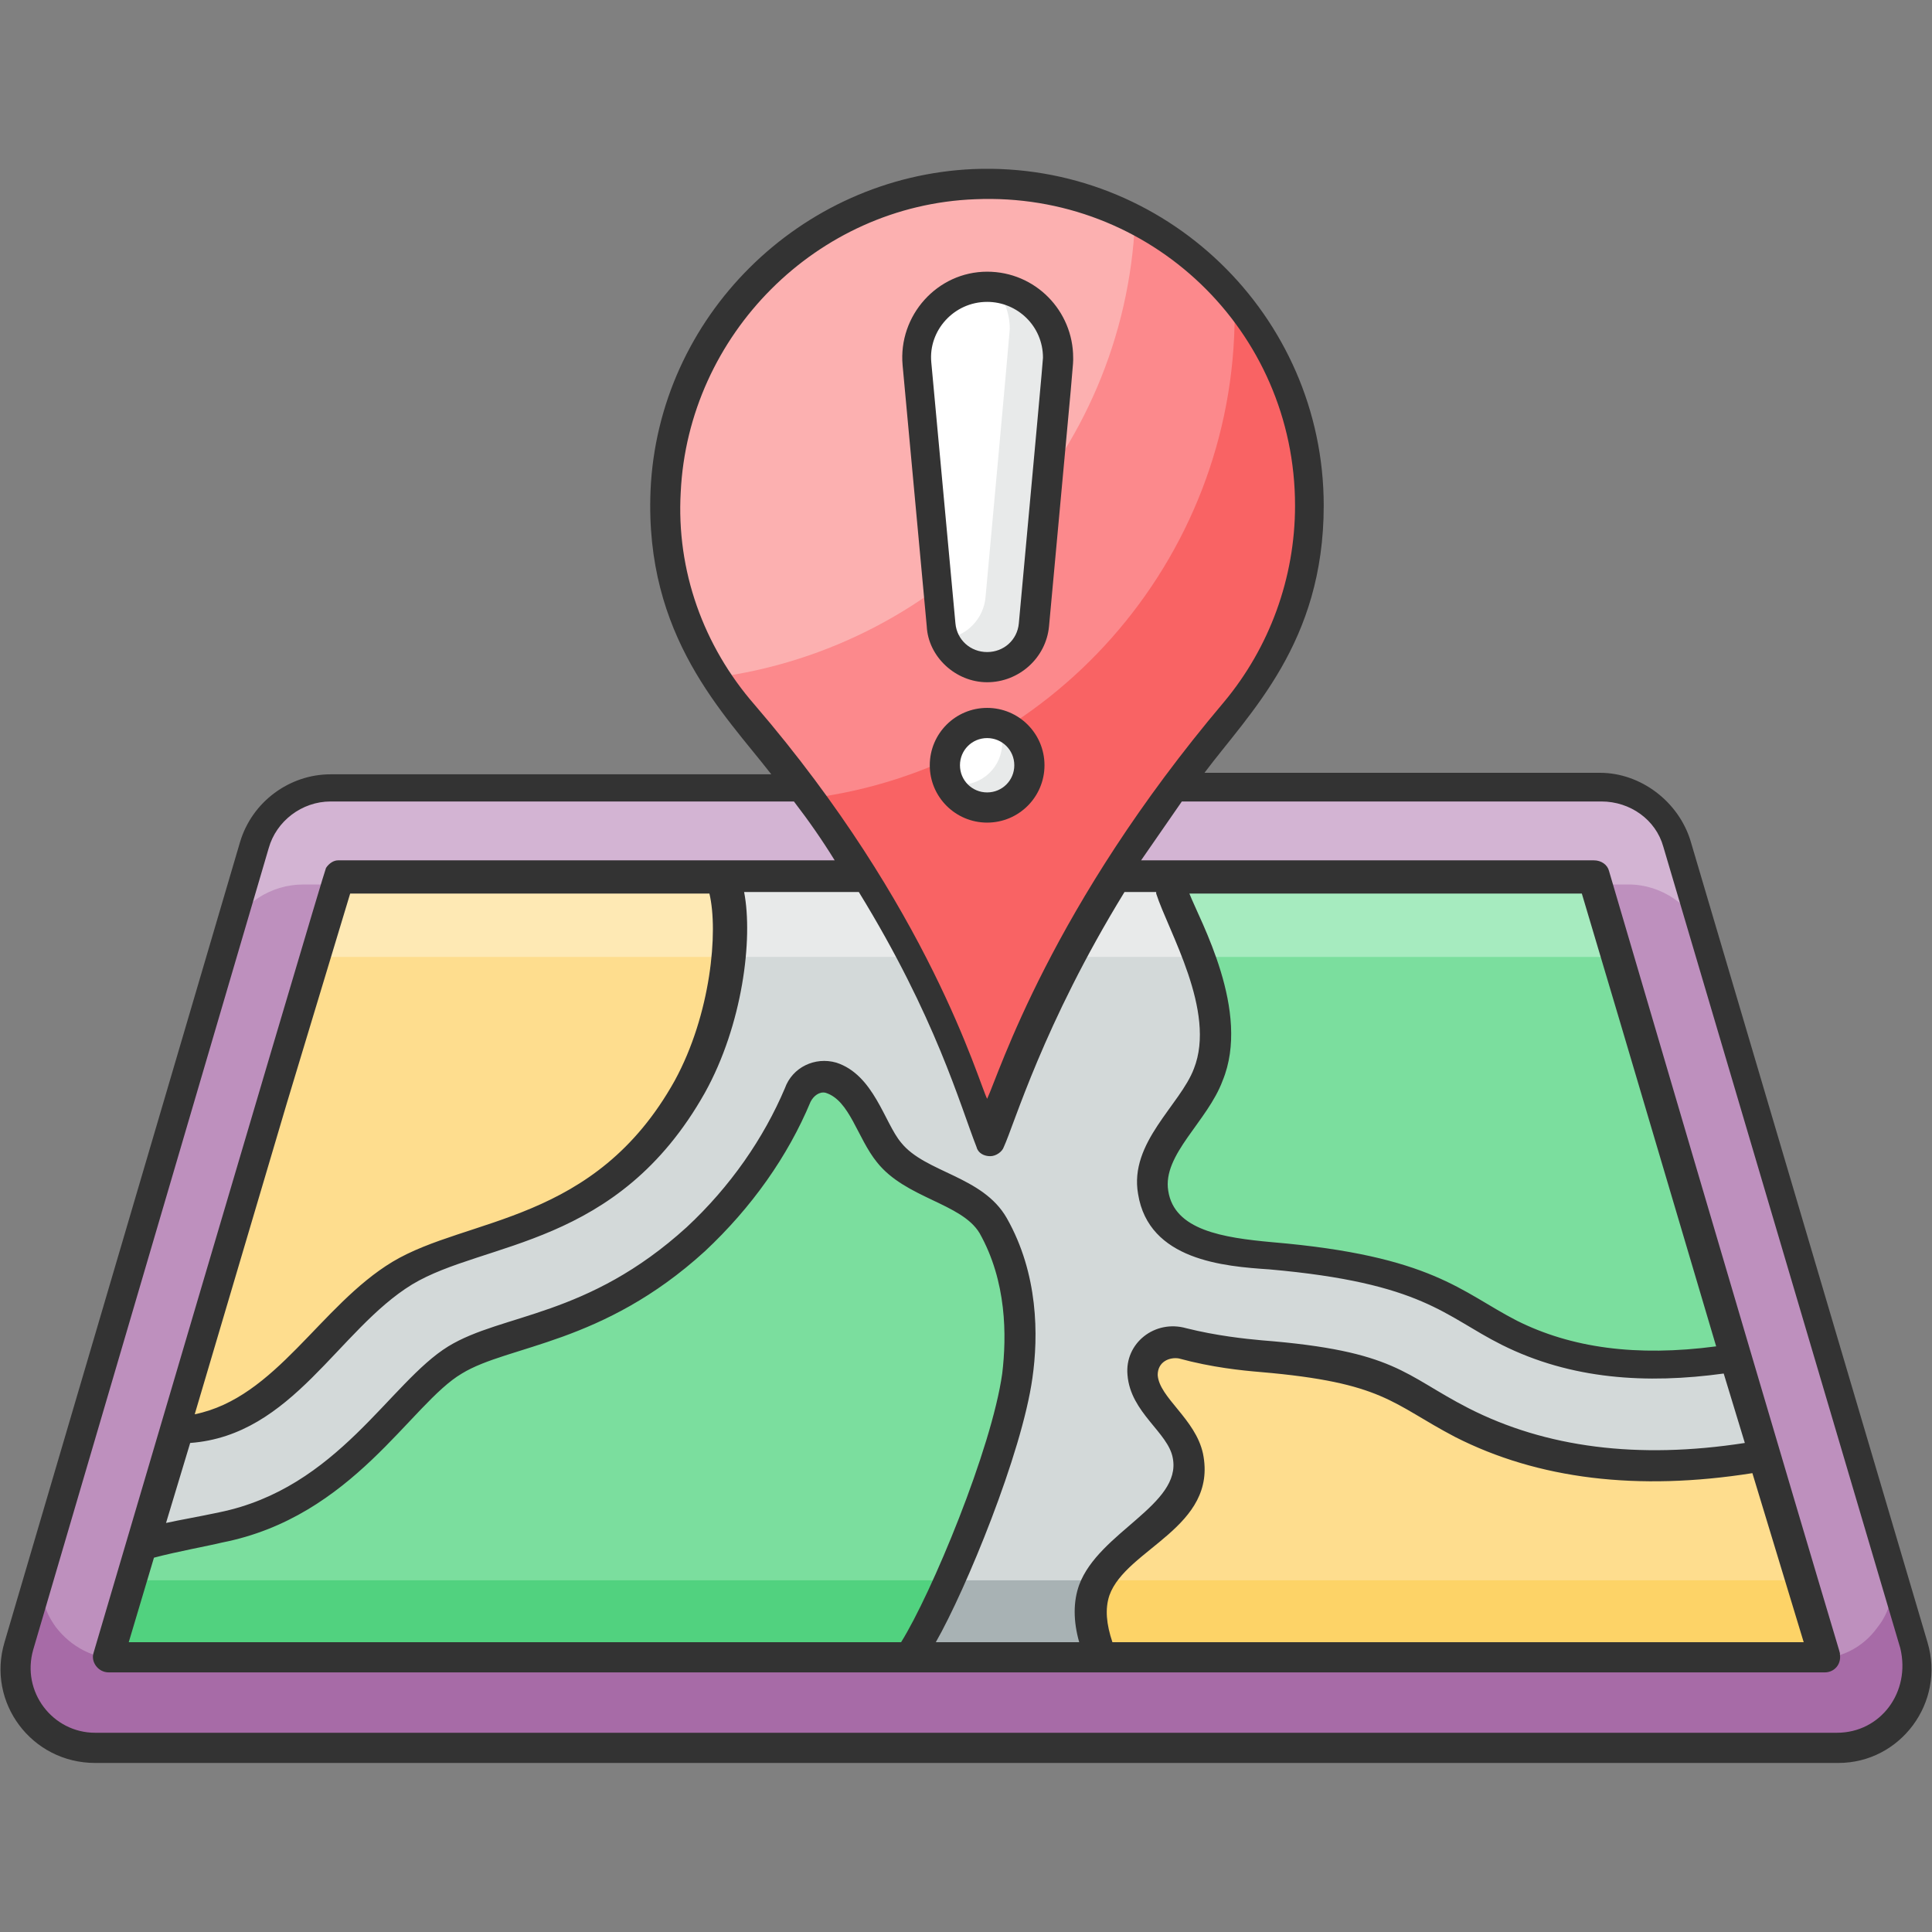 <svg xmlns="http://www.w3.org/2000/svg" id="Layer_1" height="512" viewBox="0 0 128 128" width="512"><rect x="0" y="0" width="128" height="128" fill="#808080" stroke="none"/><g><g><g><path d="m121.7 115.8c1.7 0 3.2-.8 4.2-2.1s1.3-3 .8-4.6l-15.6-53.1c-.7-2.2-2.7-3.8-5-3.8h-84.2c-2.3 0-4.4 1.6-5 3.8l-15.7 53.1c-.5 1.6-.2 3.3.8 4.6s2.5 2.1 4.2 2.1z" fill="#be90be"></path></g><g><path d="m125.9 113.7c-1 1.3-2.5 2.1-4.2 2.1h-115.4c-1.7 0-3.2-.8-4.2-2.1s-1.3-3-.8-4.7l1.4-4.8c-.1 1.3.2 2.5 1 3.6 1 1.3 2.5 2.1 4.1 2.1h112.5c1.6 0 3.1-.7 4.1-2.1.8-1 1.1-2.3 1-3.6l1.4 4.8c.5 1.7.1 3.4-.9 4.7z" fill="#a76ba7"></path></g><g><path d="m112.9 62c-.8-2-2.8-3.4-5-3.4h-87.8c-2.2 0-4.1 1.3-5 3.2l1.7-5.8c.6-2.2 2.7-3.8 5-3.8h84.2c2.3 0 4.4 1.5 5 3.8z" fill="#d3b4d3"></path></g><g><path d="m7.1 109.9h113.8l-15.3-51.7h-83.2z" fill="#d3d9d9"></path></g><g><path d="m107.1 63.4h-86.2l1.5-5.2h83.2z" fill="#e8eaea"></path></g><g><path d="m120.9 109.9h-113.8l1.6-5.2h110.6z" fill="#a8b2b4"></path></g><g><g><path d="m76.4 79c.6 3.6 5 4 7.8 4.2 4 .3 8.1.9 11.7 2.8 1.4.7 2.7 1.6 4.1 2.3 4.6 2.3 9.9 2.5 15 1.7l-9.4-31.8h-28.2c.7 2.4 2.1 4.6 2.7 7 .5 2 .8 4.1 0 6-.5 1.4-1.5 2.5-2.4 3.7s-1.6 2.6-1.3 4.1z" fill="#7bde9e"></path></g><g><path d="m73 109.9h47.9l-4-13.4-.8.1c-2.2.3-4.4.5-6.4.5-4.7 0-9-1-12.7-2.9-.9-.5-1.7-.9-2.4-1.3-.6-.4-1.2-.7-1.8-1-2.6-1.3-5.9-1.8-9.1-2-1.1-.1-3.1-.3-5.3-.9-1.3-.4-2.8.6-2.7 2 .2 2.1 2.6 3.4 3 5.4.4 1.9-1 3.6-2.4 4.8-1.5 1.2-3.1 2.4-3.8 4.2-.5 1.5-.1 3 .5 4.5z" fill="#fedd8e"></path></g><g><path d="m7.1 109.9h53.1c1.6-2.3 2.7-5 3.7-7.7 1.4-3.6 2.9-7.2 3.4-11 .4-3.3.1-6.9-1.6-9.9-1.4-2.4-5.1-2.6-6.9-4.9-.7-.8-1.1-1.9-1.6-2.8s-1.2-1.8-2.2-2.2c-.9-.3-1.9.3-2.2 1.2-.4.9-.8 1.8-1.3 2.6-1.4 2.6-3.3 4.9-5.5 6.9-2.3 2.1-5 3.8-8 5-1.4.6-2.8 1-4 1.4-1.6.5-3 .9-4 1.6-1.1.7-2.4 2-3.6 3.3 0 0-.1.1-.1.1-.6.7-1.3 1.4-2.1 2.1-3.1 3-6.4 4.9-9.7 5.5-1.4.3-3.7.7-5 1.1h-.1z" fill="#7bde9e"></path></g><g><path d="m11.6 94.8c3 .1 5.7-1.8 7.9-3.9 2.3-2.2 4.3-4.9 7-6.5 2.7-1.7 6-2.2 8.9-3.4 4.3-1.8 7.9-5 10.1-9 1.3-2.3 2.1-4.9 2.4-7.5.2-1.9.4-4.4-.2-6.2v-.1h-25.3z" fill="#fedd8e"></path></g></g><g><g><path d="m107.1 63.4h-27.6c-.7-1.7-1.6-3.4-2.1-5.2h28.2z" fill="#a6ebbf"></path></g><g><path d="m120.9 109.9h-47.9c-.6-1.5-.9-3-.4-4.4.1-.3.2-.5.4-.8h46.4z" fill="#fdd367"></path></g><g><path d="m62.9 104.7c-.8 1.8-1.6 3.6-2.7 5.2h-53.1l1.5-5.2z" fill="#51d27f"></path></g><g><path d="m48.1 63.4h-27.2l1.5-5.2h25.3v.1c.6 1.5.6 3.4.4 5.1z" fill="#fee9b4"></path></g></g></g><g><g><g><path d="m86.7 33.5c0 5.2-1.9 10-5 13.7-6.4 7.7-11.7 16.3-15.3 25.8l-1 2.7-1.6-4.3c-3.3-8.8-8.4-16.8-14.5-24-3.4-4-5.4-9.2-5.2-14.9.5-11 9.4-19.9 20.4-20.3 12.2-.5 22.2 9.2 22.2 21.3z" fill="#fc898c"></path></g></g><g><path d="m75.2 14.6c-.7 15.6-12.6 28.3-27.9 30.3-2.3-3.6-3.5-7.8-3.3-12.4.5-11 9.4-19.9 20.4-20.3 4-.2 7.6.7 10.8 2.4z" fill="#fcb0b0"></path></g><g><g><path d="m86.7 33.5c0 5.2-1.9 10-5 13.7-6.4 7.7-11.7 16.3-15.3 25.8l-1 2.7-1.6-4.3c-2.5-6.6-6-12.8-10.2-18.5 15.9-2 28.2-15.7 28.2-32.1 0-.3 0-.5 0-.8 3.1 3.6 4.9 8.3 4.9 13.5z" fill="#f96364"></path></g></g></g><g><g><path d="m70.1 23.7v.4l-1.6 17.3c-.1 1.6-1.5 2.8-3.1 2.8-.8 0-1.5-.3-2.1-.8-.5-.5-.9-1.2-1-2l-1.6-17.3c-.3-2.7 1.9-5.1 4.6-5.1s4.8 2.1 4.8 4.7z" fill="#fff"></path></g><g><path d="m68.2 50.7c0 1.6-1.3 2.8-2.8 2.8-1.6 0-2.8-1.3-2.8-2.8 0-1.6 1.3-2.8 2.8-2.8s2.8 1.2 2.8 2.8z" fill="#fff"></path></g></g><g><g><path d="m70.1 23.7v.4l-1.6 17.2c-.1 1.6-1.5 2.8-3.1 2.8-.8 0-1.5-.3-2.1-.8-.3-.3-.6-.6-.7-1 1.4-.1 2.6-1.3 2.7-2.8 0 0 1.6-17.5 1.6-17.7 0-1.1-.4-2-1-2.8 2.4.3 4.2 2.3 4.2 4.7z" fill="#e8eaea"></path></g><g><path d="m68.2 50.7c0 1.6-1.3 2.8-2.8 2.8-1.1 0-2.1-.7-2.5-1.6.2.1.5.1.7.1 1.5 0 2.8-1.2 2.8-2.8 0-.4-.1-.8-.3-1.2 1.2.2 2.1 1.3 2.1 2.7z" fill="#e8eaea"></path></g></g><g fill="#333"><path d="m127.7 108.8-15.7-53.1c-.8-2.6-3.3-4.5-6-4.5h-26.2c3-4 7.9-8.6 7.9-17.7 0-12.6-10.5-22.8-23.2-22.3-11.5.5-20.9 9.8-21.4 21.3-.4 9.7 4.9 14.8 8 18.8h-29.2c-2.7 0-5.2 1.8-6 4.5l-15.6 53c-1.2 4 1.8 8 6 8h115.5c4.1 0 7.1-4 5.9-8zm-82.6-76.2c.5-10.4 9-19 19.5-19.4 11.6-.5 21.2 8.7 21.2 20.3 0 4.8-1.7 9.4-4.7 13-11.5 13.6-14.9 24.6-15.7 26.3-.6-1.2-3.8-12.6-15.4-26.1-3.4-3.9-5.2-8.9-4.9-14.1zm31.5 26.6c.8 2.5 4 7.8 2.5 11.6-.9 2.4-4.3 4.9-3.7 8.3.7 4.4 5.7 4.8 8.7 5 10.2.9 11.6 3.1 15.4 5 4.6 2.3 9.6 2.6 14.7 1.9l1.4 4.6c-7.1 1.1-13.2.3-18.3-2.3-4.3-2.2-4.8-3.8-13.7-4.5-1.1-.1-3-.3-5-.8-2.1-.6-4.1 1-3.9 3.1.2 2.5 2.7 3.8 3 5.5.6 3.1-4.9 4.9-6.2 8.4-.4 1.1-.4 2.4 0 3.8h-9.5c2-3.5 5.7-12.5 6.4-17.5.4-2.8.4-6.9-1.7-10.6-1.6-2.8-5.4-3-7-5-1.1-1.3-1.8-4.5-4.3-5.3-1.4-.4-2.9.3-3.4 1.7-1.4 3.3-3.6 6.5-6.5 9.2-6.6 6-12.2 5.7-15.8 7.9-3.9 2.4-7.3 9.4-15.2 11-1.4.3-2.6.5-3.5.7l1.6-5.3c6.8-.5 9.8-7.5 14.7-10.5 4.8-2.9 13.6-2.4 19.4-12.7 2.5-4.5 3.2-10.2 2.6-13.3h7.6c5.1 8.3 6.7 14.1 7.8 16.9.1.4.5.6.9.6s.8-.3.9-.6c.7-1.5 2.6-8.1 8-16.9h2.1zm3.1 37.1c-.5-2.3-2.9-3.7-3-5.2 0-.9.8-1.2 1.4-1.1 2.2.6 4.2.8 5.4.9 8.2.7 8.7 2.1 12.9 4.3 5.5 2.8 12.1 3.6 19.7 2.4l3.4 11.2h-45.8c-.4-1.2-.5-2.2-.2-3.1 1.1-3.1 7.2-4.5 6.2-9.4zm25.1-37.1 2.5 8.4 6.4 21.6c-5.3.7-9.6.1-13.2-1.7-3.7-1.9-5.6-4.3-16.2-5.2-3.3-.3-6.5-.8-6.9-3.4-.4-2.4 2.6-4.6 3.6-7.3 1.9-4.6-1.5-10.6-2.2-12.4zm-96.3 49.7 1.7-5.7c1.5-.4 3.7-.8 4.5-1 8.7-1.7 12.5-9.2 15.9-11.2 3.1-1.9 9.3-1.9 16.1-8.1 3.1-2.9 5.5-6.3 7-9.9.2-.4.6-.7 1-.6 1.6.5 2.1 3 3.4 4.6 1.9 2.4 5.6 2.7 6.8 4.7 1.8 3.2 1.8 6.8 1.5 9.3-.7 5-4.7 14.6-6.7 17.8h-51.2zm14.7-49.7h23.8c.6 2.5.1 8-2.3 12.4-5.3 9.5-13.7 9-18.7 12-4.8 2.9-7.7 9-13.1 10.1l6.1-20.6zm98.5 55.6h-115.4c-2.8 0-4.9-2.7-4.1-5.5l15.6-53.1c.5-1.8 2.2-3.1 4.1-3.1h30.7c1 1.3 1.9 2.6 2.7 3.9-6 0-32.6 0-32.9 0s-.6.2-.8.5c-.1.2-4.4 14.7-15.4 52-.2.6.3 1.3 1 1.3h113.7c.6 0 1.1-.5 1-1.2-.1-.6 1.6 5.6-15.3-51.9-.1-.4-.5-.7-1-.7-.1 0-2.8 0-30 0 .9-1.3 1.8-2.6 2.7-3.9h27.8c1.9 0 3.6 1.2 4.1 3l15.7 53.1c.7 2.9-1.3 5.6-4.2 5.6z"></path><path d="m65.4 45.2c2.1 0 3.9-1.6 4.1-3.7 1.7-18.4 1.6-17.3 1.6-17.8 0-3.1-2.5-5.7-5.7-5.7-3.3 0-5.9 2.9-5.6 6.2l1.6 17.3c.1 2 1.9 3.7 4 3.7zm0-25.2c2 0 3.7 1.6 3.7 3.7 0 .2-.5 5.6-1.6 17.6-.1 1.1-1 1.9-2.1 1.9s-2-.8-2.1-1.9l-1.6-17.3c-.2-2.1 1.5-4 3.7-4z"></path><path d="m69.2 50.7c0-2.1-1.7-3.8-3.8-3.8s-3.8 1.7-3.8 3.8 1.7 3.8 3.8 3.8 3.8-1.7 3.8-3.8zm-5.6 0c0-1 .8-1.8 1.8-1.8s1.8.8 1.8 1.8-.8 1.8-1.8 1.8-1.8-.8-1.8-1.8z"></path></g></g></svg>